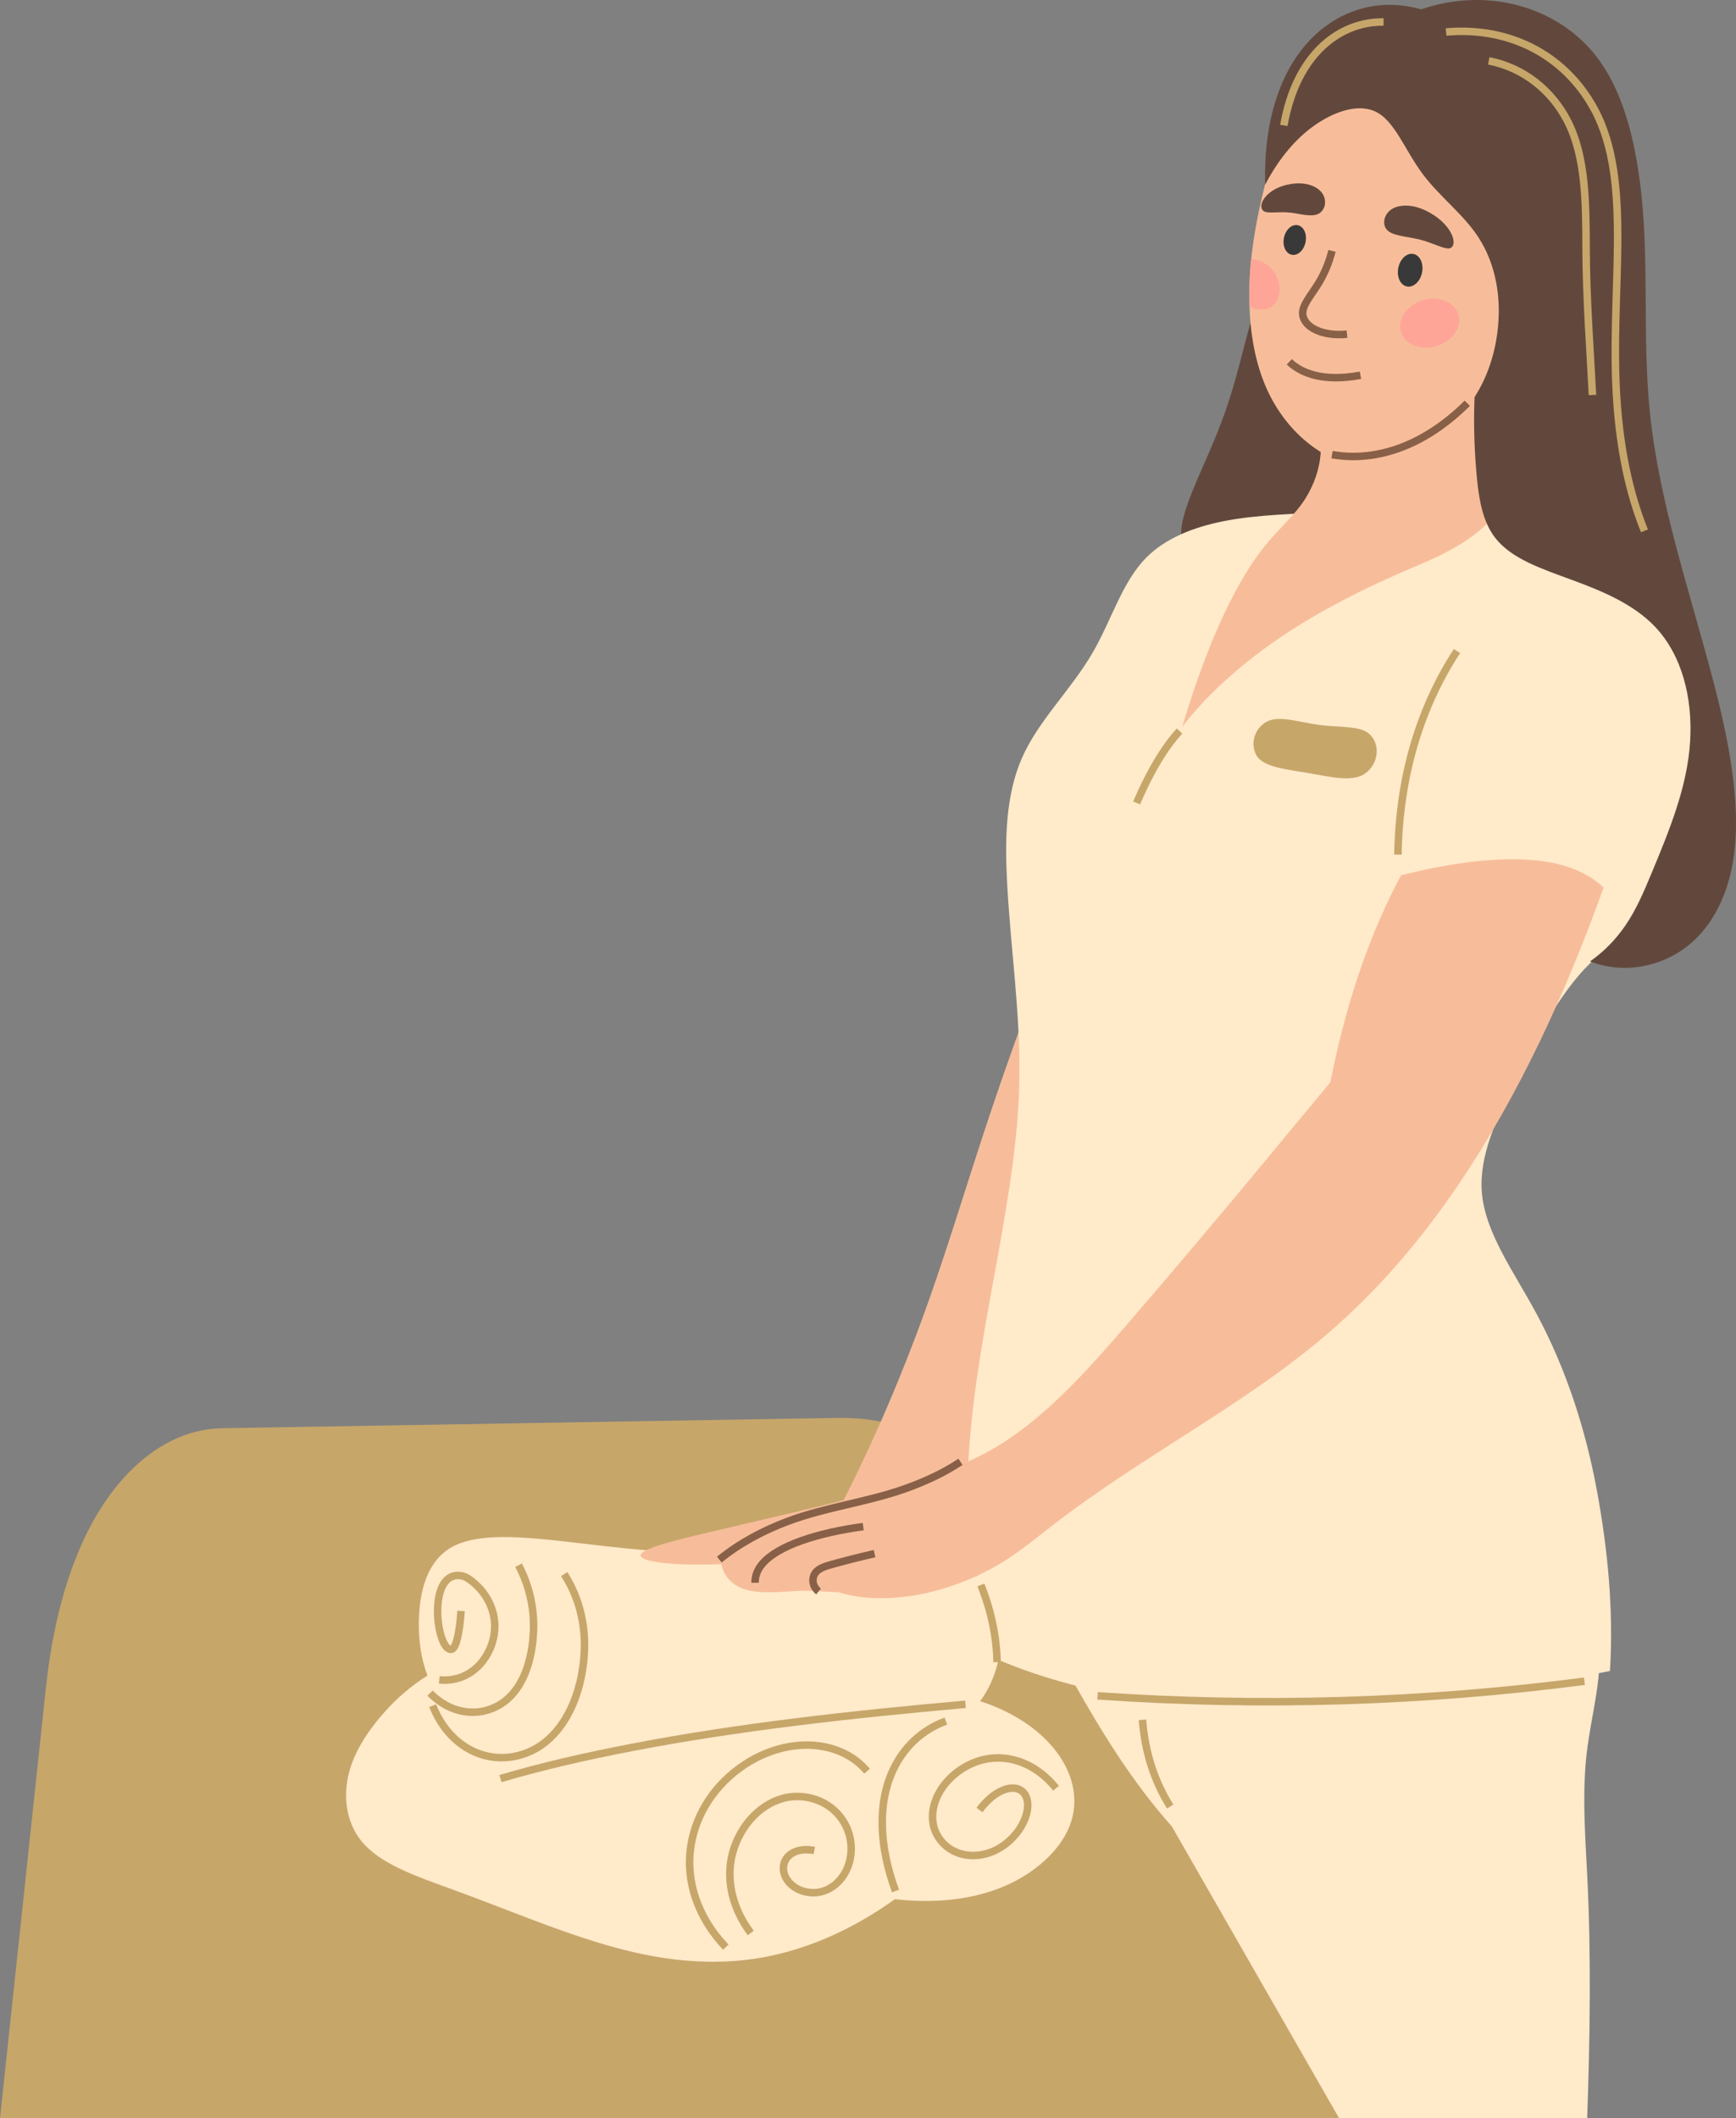 <?xml version="1.0" encoding="UTF-8"?>
<!DOCTYPE svg PUBLIC '-//W3C//DTD SVG 1.0//EN'
          'http://www.w3.org/TR/2001/REC-SVG-20010904/DTD/svg10.dtd'>
<svg height="3542.6" preserveAspectRatio="xMidYMid meet" version="1.0" viewBox="0.0 0.0 2903.3 3542.6" width="2903.3" xmlns="http://www.w3.org/2000/svg" xmlns:xlink="http://www.w3.org/1999/xlink" zoomAndPan="magnify"
><rect x="0.0" y="0.0" width="2903.3" height="3542.6" fill="#808080" stroke="none"/><defs
  ><clipPath id="a"
    ><path d="M 1739 2442 L 2676 2442 L 2676 3542.648 L 1739 3542.648 Z M 1739 2442"
    /></clipPath
    ><clipPath id="b"
    ><path d="M 0 2371 L 2240 2371 L 2240 3542.648 L 0 3542.648 Z M 0 2371"
    /></clipPath
    ><clipPath id="c"
    ><path d="M 2115 0 L 2903.309 0 L 2903.309 1619 L 2115 1619 Z M 2115 0"
    /></clipPath
  ></defs
  ><g
  ><g id="change1_2"
    ><path d="M 2132.879 461.191 C 2095.211 479.59 2085.078 586.711 2048.539 690.07 C 2013.699 788.602 1958.461 874 1980.371 914.32 C 2009.469 967.871 2123.57 948.73 2201.051 868.09 C 2386.68 674.879 2233.641 417.82 2132.879 461.191" fill="#62483c"
    /></g
    ><g clip-path="url(#a)" id="change2_3"
    ><path d="M 2669.309 2726.18 C 2687.059 2793.219 2658.391 2869.27 2651.891 2949.051 C 2646.898 3010.262 2651.141 3072.031 2654.379 3134.559 C 2661.23 3266.891 2659.191 3408.82 2654.379 3542.648 L 2132.941 3542.648 C 1784.672 3292.73 1663.012 2941.16 1785.301 2703.762 C 2003.398 2280.379 2591.68 2433.02 2669.309 2726.18" fill="#ffeaca"
    /></g
    ><g clip-path="url(#b)" id="change3_1"
    ><path d="M 76.809 2822.238 C 92.156 2678.461 134.402 2546.539 214.027 2464 C 257.984 2418.441 311.043 2389.512 371.887 2388.488 L 1396.879 2371.262 C 1452.672 2370.32 1502.73 2378.391 1547.18 2408.398 C 1645.801 2474.969 1704.211 2650.23 1793.391 2809.512 C 1841.398 2895.25 1893.859 2980.52 1959.84 3054.5 L 2239.66 3542.648 L 0 3542.648 L 76.809 2822.238" fill="#c7a66a"
    /></g
    ><g id="change2_1"
    ><path d="M 746.078 2593.422 C 716.105 2615.738 703.906 2655.16 701.168 2696.34 C 698.828 2731.488 701.98 2767.98 714.934 2802.148 C 687.949 2818.949 664.137 2839.559 643.219 2863.031 C 609.68 2900.66 583.664 2943.172 579.473 2988.41 C 576.504 3020.441 583.57 3052.371 603.379 3077.551 C 634.77 3117.449 696.027 3137.68 757.672 3160.172 C 875.598 3203.191 989.414 3254.488 1100.121 3272.801 C 1163.09 3283.219 1224.23 3283.789 1283.512 3271.969 C 1359.07 3256.898 1431.219 3222.969 1496.621 3176.129 C 1578.66 3185.352 1657.02 3173.52 1717.262 3134.48 C 1760.27 3106.609 1792.578 3066.879 1796.359 3022.02 C 1802.469 2949.52 1739.559 2877.25 1639.199 2845 C 1667.059 2807.371 1676.5 2761.27 1673.551 2717.961 C 1669.891 2664.129 1644.77 2614.578 1599.648 2588.84 C 1510.359 2537.891 1345.77 2593.891 1177.09 2596.129 C 995.738 2598.531 818.957 2539.172 746.078 2593.422" fill="#ffeaca"
    /></g
    ><g id="change4_1"
    ><path d="M 1737.539 1635.762 C 1709.59 1706.988 1684.039 1779.141 1659.559 1851.602 C 1616.898 1977.871 1579.98 2106.07 1533.059 2230.41 C 1491.551 2340.422 1443.789 2448.09 1388.371 2552.012 L 1708.941 2473.129 L 1737.539 1635.762" fill="#f7bd9a"
    /></g
    ><g id="change2_2"
    ><path d="M 2227.488 854.801 C 2166.5 860.34 2105.039 859.898 2046.32 871.609 C 1996.781 881.48 1949.621 899.531 1916.738 932.828 C 1876.621 973.441 1859.25 1036.449 1827.43 1091.34 C 1791.191 1153.852 1736.238 1205.141 1708.781 1268.422 C 1681.41 1331.488 1680.422 1405.48 1684.469 1479.559 C 1690.27 1585.66 1706.031 1691.039 1704.891 1799.672 C 1702.852 1993.539 1639.699 2197.48 1622.211 2404.852 C 1612.16 2524.012 1616.309 2644.852 1641.141 2763.25 C 1737.602 2808.172 1839.07 2832.879 1947.859 2846.43 C 2175.59 2874.77 2437.398 2845.73 2692.512 2794.461 C 2698.77 2692.621 2688.852 2590.762 2670.469 2491.578 C 2651.391 2388.699 2618.719 2288.352 2569.828 2197.281 C 2531.578 2126.031 2482.949 2061.109 2478.121 1992.16 C 2473.93 1932.48 2502.75 1870.738 2533 1809.531 C 2572.891 1728.82 2615.352 1649.02 2669.32 1601.59 C 2693.211 1580.59 2718.898 1566 2741.84 1543.969 C 2808.641 1479.82 2850.672 1355.441 2852.879 1227.531 C 2854.25 1148.371 2840.48 1069.969 2804.672 1002.738 C 2757.891 914.93 2677.73 850.191 2583.512 829.09 C 2474.84 804.75 2353.77 843.34 2227.488 854.801" fill="#ffeaca"
    /></g
    ><g id="change4_2"
    ><path d="M 2209.91 101.25 C 2175.73 123.289 2151.73 154.57 2148.23 196.262 C 2124.031 272.359 2102.309 349.922 2093.578 423.852 C 2089.602 457.57 2088.27 490.301 2090.129 523.191 C 2093.078 575.43 2104.172 626.871 2128.809 670.781 C 2147.961 704.898 2174.621 734.648 2208.82 755.91 C 2207.148 783.891 2197.77 810.32 2183.289 833.48 C 2165.68 861.66 2139.531 883.129 2115.941 912.32 C 2057.859 984.191 2011.59 1099.969 1977.18 1215.578 C 2008.43 1174.352 2045.68 1139.148 2086.301 1106.41 C 2161.77 1045.57 2253.012 996.719 2346.031 956.289 C 2387.762 938.16 2429.781 922.121 2467.289 892.82 C 2550.352 827.949 2607.828 700.16 2632.762 564.602 C 2660.641 412.988 2647.18 269.531 2568.078 170.289 C 2475.07 53.602 2307.102 38.559 2209.91 101.25" fill="#f7bd9a"
    /></g
    ><g id="change5_1"
    ><path d="M 2092.531 433.16 C 2091.121 446.43 2090.18 459.73 2089.691 473.059 C 2089.219 486.211 2089.199 499.371 2089.641 512.539 C 2096.16 516.238 2103.52 517.738 2110.648 517.57 C 2117.59 517.41 2124.34 515.621 2129.48 510.781 C 2142.43 498.621 2144.91 472.91 2128.988 452.391 C 2124.461 446.551 2118.59 441.66 2111.781 438.238 C 2105.828 435.25 2099.328 433.512 2092.531 433.16" fill="#ffa598"
    /></g
    ><g id="change1_3"
    ><path d="M 2321.148 355.309 C 2333.059 341.191 2358.969 340.34 2382.852 351.41 C 2425.449 371.148 2439.32 406.801 2426.41 414.531 C 2418.648 419.18 2397.73 406.34 2373.66 400.441 C 2362.762 397.77 2351.531 396.469 2340.559 393.961 C 2331.699 391.941 2323.262 389.25 2318.801 383.5 C 2312.781 375.738 2313.719 363.988 2321.148 355.309" fill="#62483c"
    /></g
    ><g id="change1_4"
    ><path d="M 2214.648 329.672 C 2209.352 314.27 2189.801 305.609 2168.602 306.711 C 2123.191 309.051 2101.051 340.801 2112.371 352.238 C 2118.238 358.18 2137.949 353.359 2158.012 355.551 C 2167.328 356.559 2176.48 358.969 2185.801 359.828 C 2193.359 360.531 2200.801 360.27 2206.309 356.828 C 2214.809 351.531 2218.301 340.199 2214.648 329.672" fill="#62483c"
    /></g
    ><g id="change6_1"
    ><path d="M 2147.289 397.648 C 2150.051 383.969 2160.41 374.602 2170.359 376.621 C 2180.352 378.641 2186.16 391.328 2183.371 405 C 2180.578 418.672 2170.27 428.078 2160.289 426.031 C 2150.352 424 2144.48 411.32 2147.289 397.648" fill="#393939"
    /></g
    ><g id="change6_2"
    ><path d="M 2338.559 447.828 C 2341.602 432.801 2352.988 422.5 2363.922 424.719 C 2374.891 426.949 2381.281 440.898 2378.219 455.922 C 2375.16 470.93 2363.82 481.27 2352.859 479.031 C 2341.922 476.789 2335.469 462.859 2338.559 447.828" fill="#393939"
    /></g
    ><path d="M 22276.406 31231.188 C 22227.617 31037.086 22150.703 30852.203 22047.383 30682.984 C 21927.5 30486.695 21770.508 30317.281 21786.914 30166.305 C 21810.312 29949.781 22125.898 29795.992 22527.891 29838.297" fill="none" stroke="#886047" stroke-width="125.153" transform="matrix(.1 0 0 -.1 0 3542.65)"
    /><path d="M 21562.305 29375.484 C 21669.492 29274.117 21797.891 29206.695 21939.609 29164.312 C 22183.906 29091.109 22469.297 29098.297 22752.5 29150.797" fill="none" stroke="#886047" stroke-width="125.153" transform="matrix(.1 0 0 -.1 0 3542.65)"
    /><path d="M 22276.992 27823.805 C 22621.211 27762.594 22965.391 27794 23292.5 27895.211 C 23752.812 28037.594 24173.203 28320.211 24539.102 28682.203" fill="none" stroke="#886047" stroke-width="125.153" transform="matrix(.1 0 0 -.1 0 3542.65)"
    /><g id="change5_2"
    ><path d="M 2342.93 554.77 C 2336.66 533.461 2352.891 509.91 2379.52 501.961 C 2406.121 494.012 2432.75 504.73 2439.109 525.98 C 2445.469 547.238 2429.121 570.82 2402.52 578.801 C 2375.898 586.781 2349.398 576.02 2342.93 554.77" fill="#ffa598"
    /></g
    ><g clip-path="url(#c)" id="change1_1"
    ><path d="M 2379.949 291.871 C 2408.289 329.488 2447.59 358.52 2472.551 396.949 C 2501.941 442.191 2511.359 498.801 2504.391 554.68 C 2499.602 592.988 2487.578 630.551 2466.07 664.051 C 2464.441 704.98 2465.43 745.738 2468.801 786.398 C 2472.281 828.461 2477.871 870.102 2500.43 899.27 C 2527.98 934.891 2579.031 951.461 2630.238 970.309 C 2681.988 989.359 2732.031 1010.84 2767.039 1047.238 C 2813.129 1095.172 2831.012 1167.469 2826.559 1240.219 C 2822 1314.762 2792.66 1386.98 2762.289 1459.75 C 2749.641 1490.07 2736.98 1520.352 2718.859 1546.941 C 2702.84 1570.441 2682.898 1591.289 2659.16 1607.801 C 2709.82 1627.5 2764.219 1618.898 2806.16 1593.32 C 2848.121 1567.738 2877.148 1523.699 2891.781 1470.41 C 2917.672 1376.148 2896.102 1256.121 2865.121 1138.18 C 2825.879 988.789 2775.23 841.809 2759.531 692.02 C 2746.07 563.559 2759.172 432.781 2742.922 306.52 C 2731.309 216.25 2707.199 129.09 2650.672 72.691 C 2584.551 6.73 2479.84 -19.449 2376.781 15.578 C 2317.57 -1.238 2259.871 10.719 2213.871 46.18 C 2144.25 99.852 2112.629 197.801 2115.941 308.602 C 2140.059 262.801 2172.09 224.281 2212.16 200.828 C 2241.371 183.73 2273.43 175.141 2298.41 185.738 C 2332.121 200.039 2348.891 250.648 2379.949 291.871" fill="#62483c"
    /></g
    ><g id="change4_3"
    ><path d="M 2343.16 1463.801 C 2318.559 1509.559 2297.922 1557.141 2280.359 1605.98 C 2256.609 1672.051 2238.672 1740.469 2224.91 1809.898 C 2193.531 1847.969 2161.781 1885.93 2130.32 1924.02 C 2049.07 2022.41 1967.121 2119.621 1883.672 2216.391 C 1814.148 2296.988 1742.391 2376.328 1659 2423.949 C 1606.039 2454.191 1548.609 2471.531 1490.34 2487.719 C 1436.422 2502.699 1382.141 2516.309 1327.672 2529.23 C 1279.738 2540.578 1231.738 2551.539 1183.852 2562.922 C 1123.68 2577.211 1071.031 2590.43 1071.359 2601.148 C 1071.73 2612.91 1132 2618.77 1206.449 2615.691 C 1209.75 2633.699 1221.699 2647.352 1237.32 2654.66 C 1261.199 2665.82 1294.48 2663.102 1327.898 2660.809 C 1353.09 2659.09 1377.98 2662.02 1402.98 2662.898 C 1422.27 2669.051 1442.012 2671.711 1462.359 2672.512 C 1509.039 2674.352 1558.629 2664.91 1604.48 2647.621 C 1632.238 2637.148 1659 2624.012 1683.961 2607.871 C 1710.32 2590.84 1734.719 2570.801 1759.648 2551.449 C 1910.191 2434.602 2083.738 2348.281 2220.98 2229.801 C 2306.051 2156.352 2377.449 2072.391 2440.281 1979.301 C 2540.711 1830.531 2618.879 1660.27 2681.859 1484.328 C 2661.789 1465.488 2638.172 1453.609 2609.691 1446.051 C 2540.129 1427.578 2440.449 1439.129 2343.16 1463.801" fill="#f7bd9a"
    /></g
    ><path d="M 24366.602 24538.297 C 24062.812 24074.117 23832.812 23571.617 23671.602 23047.008 C 23482.617 22431.695 23389.492 21788.414 23378.984 21134.781" fill="none" stroke="#c7a66a" stroke-width="125.153" transform="matrix(.1 0 0 -.1 0 3542.65)"
    /><path d="M 16063.281 10980.289 C 15778.008 10789.508 15465 10647.516 15144.883 10533.102 C 14498.281 10302.086 13800.703 10221.383 13167.305 9981.812 C 12760.117 9827.789 12371.406 9621.891 12029.883 9344.781" fill="none" stroke="#886047" stroke-width="125.153" transform="matrix(.1 0 0 -.1 0 3542.65)"
    /><path d="M 13689.297 8811.695 C 13586.016 8896.383 13569.883 9026.188 13633.984 9119.508 C 13692.695 9205.094 13820.117 9238.883 13951.992 9275.211 C 14173.984 9336.188 14399.609 9393.219 14626.094 9444.586" fill="none" stroke="#886047" stroke-width="125.153" transform="matrix(.1 0 0 -.1 0 3542.65)"
    /><path d="M 12627.695 8957.086 C 12627.305 9072.008 12666.406 9174.195 12745 9268.883 C 13004.492 9581.188 13685.195 9795.016 14436.484 9896.383" fill="none" stroke="#886047" stroke-width="125.153" transform="matrix(.1 0 0 -.1 0 3542.65)"
    /><path d="M 16381.016 5156.891 C 16609.102 5467.906 16916.602 5600.719 17083.008 5479.117 C 17266.406 5345.094 17203.711 4978.883 16942.617 4702.398 C 16534.297 4270.094 15920.391 4309.781 15678.984 4727.203 C 15459.414 5106.891 15688.594 5649.508 16199.297 5908.805 C 16681.211 6153.492 17263.086 6018.102 17661.094 5520.484" fill="none" stroke="#c7a66a" stroke-width="125.153" transform="matrix(.1 0 0 -.1 0 3542.65)"
    /><path d="M 15819.414 6644.195 C 15412.891 6495.406 15111.797 6202.203 14935.703 5826.188 C 14665.781 5249.703 14712.305 4522.008 14976.992 3801.812" fill="none" stroke="#c7a66a" stroke-width="125.153" transform="matrix(.1 0 0 -.1 0 3542.65)"
    /><path d="M 13618.789 4479.195 C 13367.812 4531.812 13159.688 4435.289 13112.5 4261.188 C 13048.281 4024.312 13281.602 3776.305 13599.609 3773.883 C 13912.891 3771.5 14181.992 4040.484 14227.617 4395.797 C 14294.805 4919.117 13896.992 5375.211 13343.203 5383.219 C 12909.609 5389.508 12504.414 5076.617 12311.406 4613.805 C 12110.391 4131.812 12200.312 3576.188 12555 3100.602" fill="none" stroke="#c7a66a" stroke-width="125.153" transform="matrix(.1 0 0 -.1 0 3542.65)"
    /><path d="M 14500.391 5806.383 C 14317.305 6023.297 14072.695 6153.414 13804.609 6210.406 C 13355.195 6305.797 12860.703 6185.094 12452.383 5915.406 C 11973.086 5598.805 11641.992 5113.102 11555.195 4562.516 C 11460.195 3959.703 11674.805 3350.797 12138.398 2863.414" fill="none" stroke="#c7a66a" stroke-width="125.153" transform="matrix(.1 0 0 -.1 0 3542.65)"
    /><path d="M 8369.531 5682.281 C 9086.914 5894.195 9812.305 6057.711 10558.281 6201.812 C 12344.609 6546.812 14254.102 6756.5 16147.188 6924.898" fill="none" stroke="#c7a66a" stroke-width="125.153" transform="matrix(.1 0 0 -.1 0 3542.65)"
    /><path d="M 7710.977 8485.719 C 7687.227 8137.789 7630.664 7862.594 7553.789 7845.602 C 7300.156 7789.508 7127.031 9170.406 7716.055 9074.703 C 7781.523 9064.117 7857.227 9015.289 7925.859 8955.797 C 8322.422 8611.695 8377.852 8096.383 8105.273 7692.711 C 7939.766 7447.594 7667.539 7300.992 7346.523 7333.688" fill="none" stroke="#c7a66a" stroke-width="125.153" transform="matrix(.1 0 0 -.1 0 3542.65)"
    /><path d="M 8672.227 9250.406 C 8866.992 8881.695 8946.25 8481.383 8918.906 8080.484 C 8885.352 7589.312 8717.422 7139.312 8368.828 6924.391 C 8002.344 6698.414 7534.688 6761.617 7192.344 7111.695" fill="none" stroke="#c7a66a" stroke-width="125.153" transform="matrix(.1 0 0 -.1 0 3542.65)"
    /><path d="M 9435.781 9102.203 C 9709.688 8673.805 9808.008 8186.812 9766.484 7704.117 C 9701.289 6945.992 9349.688 6300.406 8774.258 6099.195 C 8156.797 5883.297 7511.406 6202.906 7236.289 6901.617" fill="none" stroke="#c7a66a" stroke-width="125.153" transform="matrix(.1 0 0 -.1 0 3542.65)"
    /><path d="M 18355.195 7066.617 C 19724.688 6971.891 21096.289 6944.898 22466.289 6986.812 C 23813.906 7027.906 25158.984 7135.797 26497.812 7310.914" fill="none" stroke="#c7a66a" stroke-width="125.153" transform="matrix(.1 0 0 -.1 0 3542.65)"
    /><g id="change3_2"
    ><path d="M 2101.09 1262.898 C 2090.539 1243.629 2098.23 1218.039 2118.078 1207.129 C 2139.398 1195.41 2173.02 1208.25 2209.262 1212.711 C 2242.559 1216.809 2275.238 1213.371 2290.648 1227.969 C 2309.398 1245.738 2305.281 1278.672 2281.809 1294.309 C 2261.039 1308.16 2225.859 1299.301 2188.102 1292.82 C 2149.371 1286.18 2112.328 1282.871 2101.09 1262.898" fill="#c7a66a"
    /></g
    ><path d="M 19726.602 23201.695 C 19621.406 23086.617 19529.102 22962.203 19442.695 22830.016 C 19276.289 22575.289 19134.883 22289.195 19008.086 21998.805" fill="none" stroke="#c7a66a" stroke-width="125.153" transform="matrix(.1 0 0 -.1 0 3542.65)"
    /><path d="M 16404.297 8920.602 C 16491.992 8700.719 16560.781 8474.703 16607.188 8244.117 C 16647.812 8041.812 16671.211 7836.305 16674.805 7629.117" fill="none" stroke="#c7a66a" stroke-width="125.153" transform="matrix(.1 0 0 -.1 0 3542.65)"
    /><path d="M 24184.102 34891.5 C 25272.891 34985.797 26182.188 34484.195 26659.297 33609.312 C 27336.289 32367.789 26904.219 30514.586 27045.508 28656.383 C 27100 27940.406 27230.898 27223.297 27501.992 26548.688" fill="none" stroke="#c7a66a" stroke-width="125.153" transform="matrix(.1 0 0 -.1 0 3542.65)"
    /><path d="M 24898.086 34408.609 C 25493.281 34292.516 25956.719 33902.984 26213.008 33406.305 C 26524.219 32803.414 26522.812 32028.805 26526.094 31251.305 C 26529.492 30438.883 26590.508 29630.484 26632.5 28820.719" fill="none" stroke="#c7a66a" stroke-width="125.153" transform="matrix(.1 0 0 -.1 0 3542.65)"
    /><path d="M 19107.109 6664.586 C 19127.188 6394.312 19177.812 6129.195 19261.484 5874.508 C 19337.305 5643.805 19440 5422.398 19570.312 5215.016" fill="none" stroke="#c7a66a" stroke-width="125.153" transform="matrix(.1 0 0 -.1 0 3542.65)"
    /><path d="M 23139.414 35058.219 C 22782.617 35063.609 22457.305 34937.906 22192.695 34719.898 C 21805.195 34400.719 21569.297 33898.297 21471.289 33329.117" fill="none" stroke="#c7a66a" stroke-width="125.153" transform="matrix(.1 0 0 -.1 0 3542.65)"
  /></g
></svg
>
